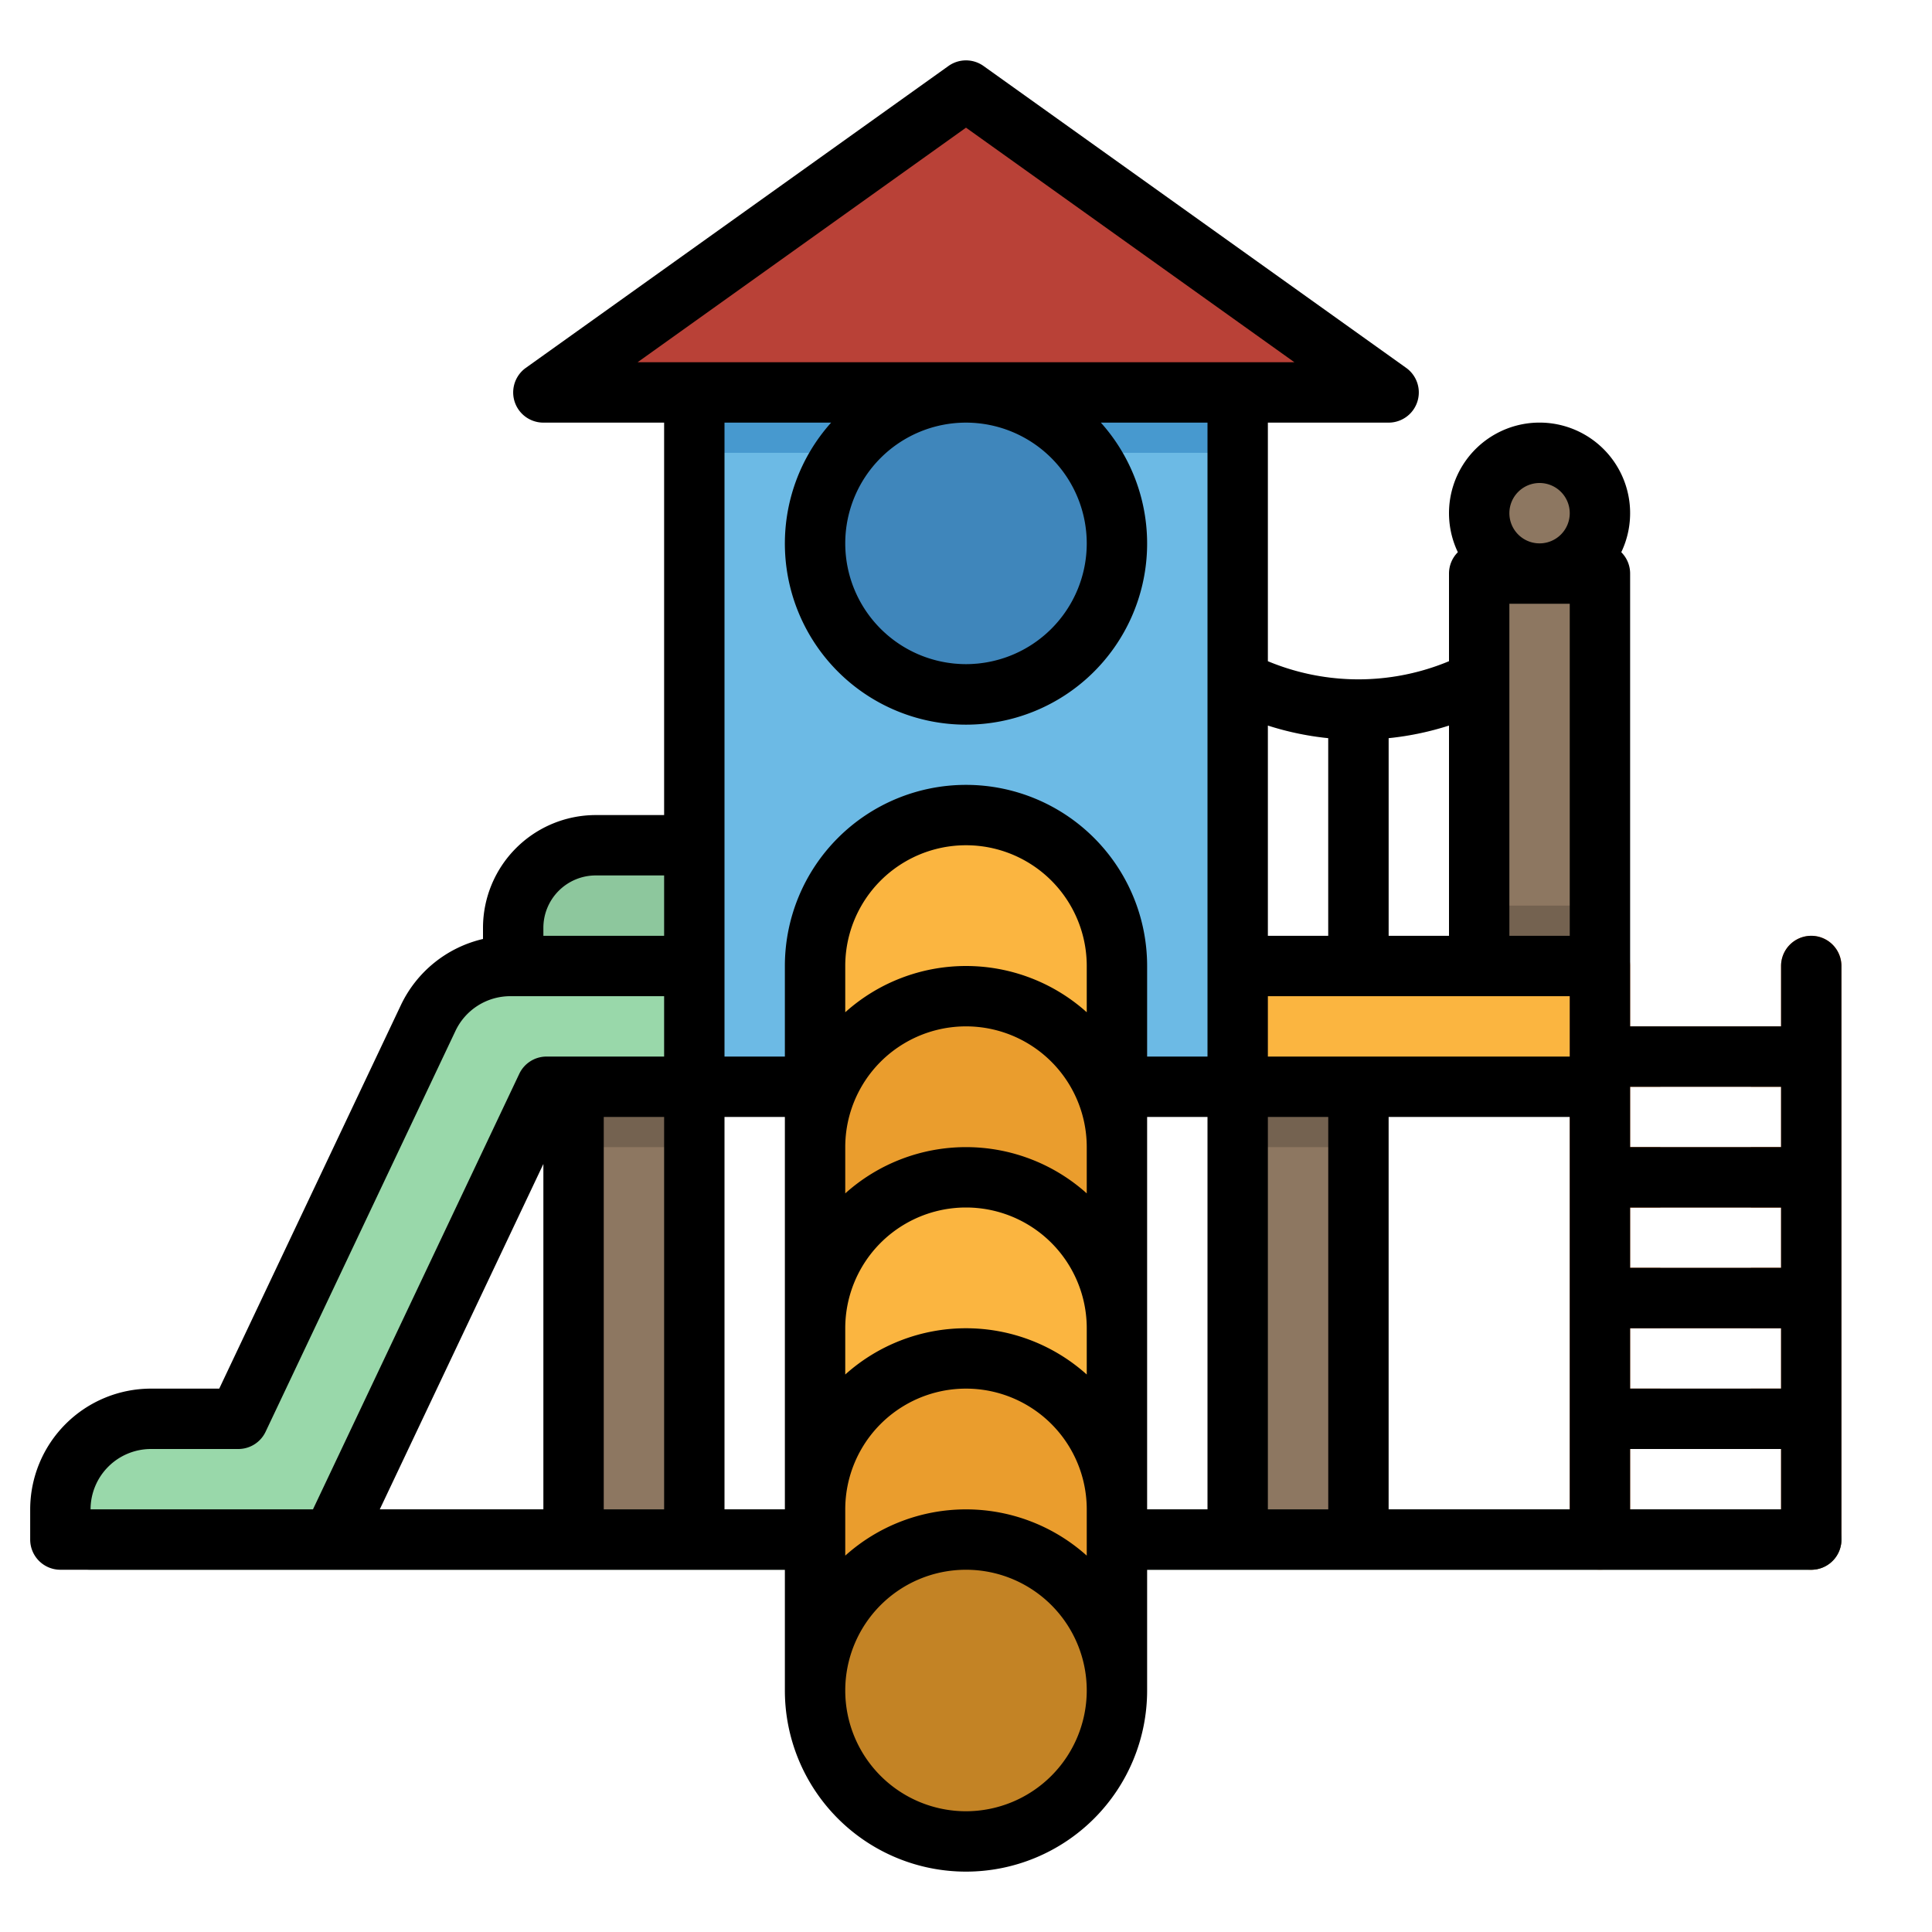 <svg height="512" viewBox="0 0 512 512" width="512" xmlns="http://www.w3.org/2000/svg"><g id="filled_outline" data-name="filled outline"><path d="m400 144h16v16h-16z" fill="#8d7761"/><path d="m360 272a8 8 0 0 1 -8-8v-72a8 8 0 0 1 16 0v72a8 8 0 0 1 -8 8z" fill="#c3c3c3"/><path d="m360 196.038a78.038 78.038 0 0 1 -34.883-8.191l-9.383-4.692a8 8 0 1 1 7.157-14.31l9.382 4.691a62.3 62.3 0 0 0 55.454 0l9.382-4.691a8 8 0 1 1 7.157 14.31l-9.383 4.692a78.038 78.038 0 0 1 -34.883 8.191z" fill="#eaeae8"/><path d="m392 152h32v112h-32z" fill="#8d7761"/><path d="m113.5 269.726-50.342 106.274h-23.158a24 24 0 0 0 -24 24v8h72l56.842-120h43.158l-1-32h-51.812a24 24 0 0 0 -21.688 13.726z" fill="#99d8aa"/><path d="m187 256h-51v-10.124a21.876 21.876 0 0 1 21.876-21.876h29.124z" fill="#8dc79d"/><path d="m320 256h104v32h-104z" fill="#fbb540"/><path d="m424 272h56v16h-56z" fill="#d1763e"/><path d="m424 304h56v16h-56z" fill="#d1763e"/><path d="m424 336h56v16h-56z" fill="#d1763e"/><path d="m424 368h56v16h-56z" fill="#d1763e"/><g fill="#b36435"><path d="m424 272h16v16h-16z"/><path d="m424 304h16v16h-16z"/><path d="m424 336h16v16h-16z"/><path d="m424 368h16v16h-16z"/><path d="m464 272h16v16h-16z"/><path d="m464 304h16v16h-16z"/><path d="m464 336h16v16h-16z"/><path d="m464 368h16v16h-16z"/></g><path d="m184 104h144v184h-144z" fill="#6cbae5"/><path d="m184 104h144v16h-144z" fill="#4799cf"/><path d="m392 240h32v16h-32z" fill="#746250"/><path d="m424 416a8 8 0 0 1 -8-8v-152a8 8 0 0 1 16 0v152a8 8 0 0 1 -8 8z" fill="#e78244"/><path d="m480 416a8 8 0 0 1 -8-8v-152a8 8 0 0 1 16 0v152a8 8 0 0 1 -8 8z" fill="#e78244"/><path d="m152 288h32v120h-32z" fill="#8d7761"/><path d="m328 288h32v120h-32z" fill="#8d7761"/><path d="m152 288h32v16h-32z" fill="#746250"/><path d="m328 288h32v16h-32z" fill="#746250"/><path d="m368 104h-224l112-80z" fill="#b94137"/><path d="m296 144c0 1.35-.07 2.68-.2 4a40 40 0 0 1 -79.6 0c-.13-1.32-.2-2.65-.2-4a40 40 0 0 1 80 0z" fill="#4799cf"/><ellipse cx="256" cy="140" fill="#3f86bb" rx="39.8" ry="36"/><path d="m424 136a15.964 15.964 0 1 1 -.5-4 16 16 0 0 1 .5 4z" fill="#786653"/><ellipse cx="408" cy="132" fill="#8d7761" rx="15.5" ry="12"/><path d="m480 416h-456a8 8 0 0 1 0-16h456a8 8 0 0 1 0 16z" fill="#55785f"/><path d="m256 216a40 40 0 0 0 -40 40v192h80v-192a40 40 0 0 0 -40-40z" fill="#fbb540"/><circle cx="256" cy="448" fill="#c38325" r="40"/><path d="m296 448a40 40 0 0 0 -80 0v-48a40 40 0 0 1 80 0z" fill="#ea9d2d"/><path d="m296 352a40 40 0 0 0 -80 0v-48a40 40 0 0 1 80 0z" fill="#ea9d2d"/><path d="m208 416v32a48 48 0 0 0 96 0v-32h176a8 8 0 0 0 8-8v-152a8 8 0 0 0 -16 0v16h-40v-120a7.972 7.972 0 0 0 -2.346-5.659 24 24 0 1 0 -43.308 0 7.972 7.972 0 0 0 -2.346 5.659v23.23a62.355 62.355 0 0 1 -48 0v-63.23h32a8 8 0 0 0 4.649-14.51l-112-80a8 8 0 0 0 -9.3 0l-112 80a8 8 0 0 0 4.651 14.51h32v104h-18.124a29.909 29.909 0 0 0 -29.876 29.876v2.963a32.159 32.159 0 0 0 -21.731 17.461l-48.169 101.7h-18.1a32.036 32.036 0 0 0 -32 32v8a8 8 0 0 0 8 8zm-64-16h-43.359l43.359-91.535zm16 0v-104h16v104zm32 0v-104h16v104zm96 12.261a47.889 47.889 0 0 0 -64 0v-12.261a32 32 0 0 1 64 0zm0-96a47.889 47.889 0 0 0 -64 0v-12.261a32 32 0 0 1 64 0zm0 48a47.889 47.889 0 0 0 -64 0v-12.261a32 32 0 0 1 64 0zm0-96a47.889 47.889 0 0 0 -64 0v-12.261a32 32 0 0 1 64 0zm-32 211.739a32 32 0 1 1 32-32 32.036 32.036 0 0 1 -32 32zm48-184h16v104h-16zm112-32v16h-80v-16zm-16-104h16v88h-16zm16 136v104h-48v-104zm16 56h40v16h-40zm0 32h40v16h-40zm40-48h-40v-16h40zm-136 64v-104h16v104zm136-112v16h-40v-16zm-64-160a8 8 0 1 1 -8 8 8.009 8.009 0 0 1 8-8zm-24 120h-16v-52.38a78.246 78.246 0 0 0 16-3.343zm-32-52.38v52.38h-16v-55.723a78.1 78.1 0 0 0 16 3.343zm-96-161.789 87.036 62.169h-174.072zm32 110.169a32 32 0 1 1 -32-32 32.036 32.036 0 0 1 32 32zm-67.739-32a48 48 0 1 0 71.478 0h28.261v168h-16v-24a48 48 0 0 0 -96 0v24h-16v-168zm-76.261 133.876a13.892 13.892 0 0 1 13.876-13.876h18.124v16h-32zm-104 138.124h23.158a8 8 0 0 0 7.23-4.575l50.34-106.275a16.072 16.072 0 0 1 14.46-9.15h40.812v16h-31.158a8 8 0 0 0 -7.23 4.575l-54.674 115.425h-58.938a16.019 16.019 0 0 1 16-16z"/></g></svg>